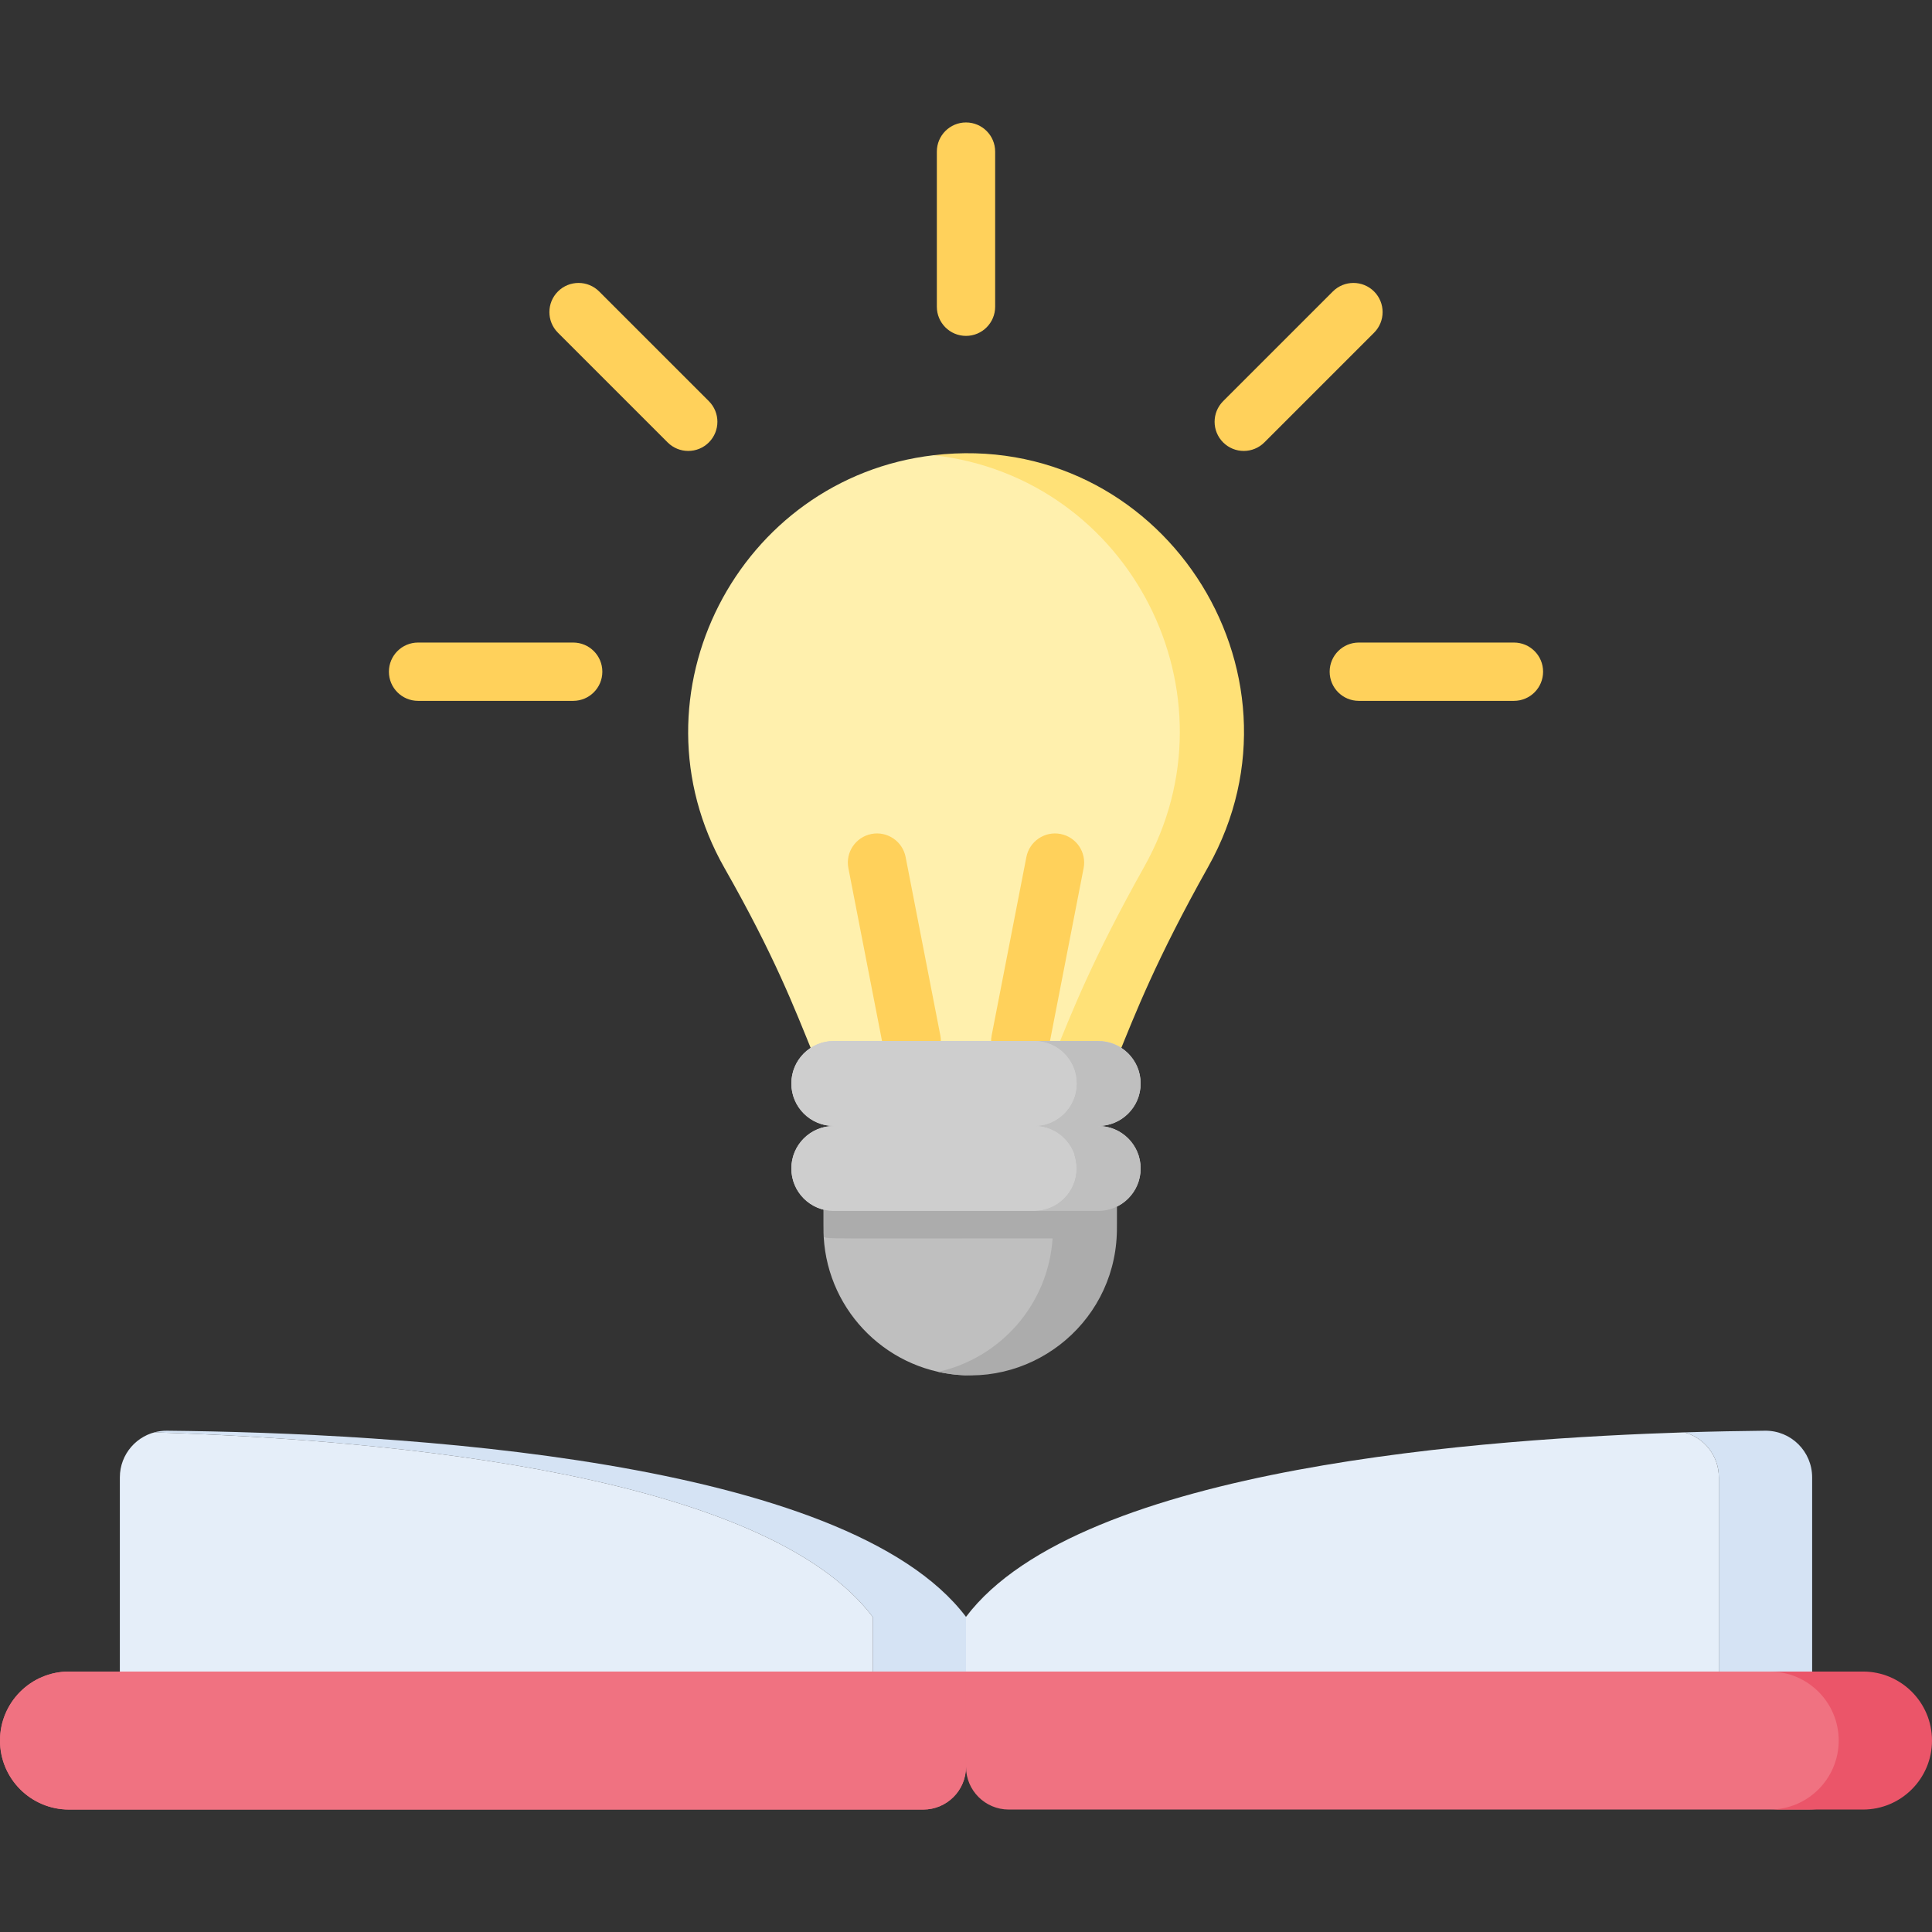 <svg id="Capa_1" enable-background="new 0 0 512 512" height="512" viewBox="0 0 512 512" width="512" xmlns="http://www.w3.org/2000/svg"><rect x="0" y="0" width="512" height="512" fill="#333333" stroke="none"/><g><path d="m44.238 379.154c-1.16-.012-2.278.149-3.345.438 63.925 1.994 162.031 11.34 190.382 48.896v14.489h24.725v-14.489c-31.757-42.067-151.038-48.741-211.762-49.334z" fill="#d5e3f4"/><path d="m467.762 379.154c-6.512.063-13.701.198-21.379.438 5.255 1.419 9.13 6.21 9.13 11.925v51.461h24.724v-51.461c-.001-6.875-5.601-12.43-12.475-12.363z" fill="#d5e3f4"/><g><path d="m40.893 379.592c.428-.116.866-.204 1.31-.276-5.909.922-10.44 6.021-10.44 12.201v51.461h199.512v-14.489c-28.351-37.557-126.457-46.902-190.382-48.897z" fill="#e5eef9"/></g><path d="m256 428.488v14.489h199.512v-51.461c0-5.715-3.875-10.506-9.13-11.925-50.08 1.623-159.989 8.635-190.382 48.897z" fill="#e5eef9"/><g><path d="m247.448 120.634c-51.728 6.051-81.574 63.475-55.453 109.398 13.294 23.373 18.425 36.834 23.624 49.599h71.067c4.399-10.799 9.931-25.196 23.832-49.967 26.961-48.04-7.047-109.03-63.07-109.03z" fill="#fff0ad"/><path d="m247.447 120.634c52.268 5.952 81.367 63.479 55.803 109.031-13.901 24.772-19.433 39.168-23.832 49.967h16.959c4.399-10.799 9.931-25.196 23.832-49.967 29.119-51.886-12.825-116.037-72.762-109.031z" fill="#ffe177"/><g><path d="m268.909 283.455c-4.189-.816-6.924-4.872-6.109-9.06l9.201-47.274c.816-4.187 4.874-6.918 9.06-6.109 4.189.816 6.924 4.872 6.109 9.06l-9.201 47.274c-.814 4.187-4.868 6.922-9.06 6.109z" fill="#ffd15b"/></g><g><path d="m234.03 277.346-9.2-47.274c-.815-4.188 1.92-8.244 6.108-9.06 4.185-.811 8.244 1.921 9.06 6.109l9.2 47.274c.815 4.188-1.92 8.244-6.108 9.06-4.191.812-8.245-1.921-9.06-6.109z" fill="#ffd15b"/></g><path d="m218.293 327.848c1.141 20.024 17.43 35.983 37.587 36.613 20.926-.631 37.699-17.78 37.699-38.859v-4.688h-72.964v4.688z" fill="#bfbfbf"/><path d="m291.025 275.879h-70.054c-6.218 0-11.259 5.041-11.259 11.259 0 6.215 5.038 11.259 11.259 11.259h70.054c6.218 0 11.259-5.041 11.259-11.259-.001-6.218-5.041-11.259-11.259-11.259z" fill="#cecece"/><path d="m291.025 298.397h-70.054c-6.218 0-11.259 5.041-11.259 11.259 0 6.215 5.038 11.259 11.259 11.259h70.054c6.218 0 11.259-5.041 11.259-11.259-.001-6.216-5.039-11.259-11.259-11.259z" fill="#cecece"/><path d="m291.025 275.879h-16.959c6.218 0 11.259 5.041 11.259 11.259 0 6.218-5.041 11.258-11.259 11.258h16.959c6.218 0 11.259-5.041 11.259-11.258-.001-6.218-5.041-11.259-11.259-11.259z" fill="#bfbfbf"/><path d="m279.043 305.665c-63.186 0-58.822-.15-60.819.351 0 21.69-.024 20.191.069 21.832 1.949.477-2.43.334 60.656.334-1.142 17.406-13.731 31.681-30.316 35.371 23.713 5.28 46.455-12.216 47.333-36.525.049-1.381.036.819.036-20.192z" fill="#acacac"/><path d="m291.025 298.397h-16.959c6.218 0 11.259 5.041 11.259 11.258 0 6.218-5.041 11.259-11.259 11.259h16.959c6.218 0 11.259-5.041 11.259-11.259-.001-6.218-5.041-11.258-11.259-11.258z" fill="#bfbfbf"/><g><path d="m285.324 287.138c0-6.217-5.038-11.257-11.254-11.259h-53.099c-6.218 0-11.259 5.041-11.259 11.259 0 6.215 5.038 11.258 11.259 11.258h53.094c6.219.001 11.259-5.04 11.259-11.258z" fill="#cecece"/></g><g><path d="m285.324 309.655c0-6.218-5.041-11.258-11.259-11.258h-53.094c-6.218 0-11.259 5.041-11.259 11.258 0 6.215 5.038 11.259 11.259 11.259h53.099c6.216-.002 11.254-5.042 11.254-11.259z" fill="#cecece"/></g></g><path d="m244.668 479.549h-226.382c-10.099 0-18.286-8.186-18.286-18.285 0-10.099 8.187-18.286 18.286-18.286h237.714v25.239c0 6.259-5.074 11.332-11.332 11.332z" fill="#f07281"/><g><g><path d="m256 89.015c-4.267 0-7.726-3.459-7.726-7.726v-41.112c0-4.268 3.459-7.726 7.726-7.726 4.268 0 7.726 3.459 7.726 7.726v41.112c0 4.267-3.458 7.726-7.726 7.726z" fill="#ffd15b"/></g><g><path d="m401.21 185.734h-41.112c-4.268 0-7.726-3.459-7.726-7.726 0-4.268 3.459-7.726 7.726-7.726h41.112c4.268 0 7.726 3.459 7.726 7.726.001 4.268-3.458 7.726-7.726 7.726z" fill="#ffd15b"/></g><g><path d="m151.901 185.734h-41.111c-4.267 0-7.726-3.459-7.726-7.726 0-4.268 3.459-7.726 7.726-7.726h41.111c4.267 0 7.726 3.459 7.726 7.726.001 4.268-3.458 7.726-7.726 7.726z" fill="#ffd15b"/></g><g><path d="m176.928 117.241-29.07-29.069c-3.018-3.018-3.018-7.909 0-10.928 3.017-3.016 7.909-3.016 10.927 0l29.07 29.069c3.018 3.018 3.018 7.909 0 10.928-3.019 3.018-7.91 3.017-10.927 0z" fill="#ffd15b"/></g><g><path d="m324.145 117.24c-3.017-3.017-3.017-7.908.001-10.927l29.07-29.069c3.017-3.016 7.909-3.017 10.927.001 3.017 3.017 3.017 7.908-.001 10.927l-29.07 29.069c-3.017 3.017-7.908 3.018-10.927-.001z" fill="#ffd15b"/></g></g><path d="m244.668 479.549h-226.382c-10.099 0-18.286-8.186-18.286-18.285 0-10.099 8.187-18.286 18.286-18.286h237.714v25.239c0 6.259-5.074 11.332-11.332 11.332z" fill="#f07281"/><path d="m479.292 442.978c-8.159 0-215.681 0-223.292 0v25.239c0 6.259 5.074 11.332 11.332 11.332h211.96c10.099 0 18.286-8.187 18.286-18.286s-8.187-18.285-18.286-18.285z" fill="#f07281"/><path d="m493.714 442.978h-24.724c10.099 0 18.286 8.187 18.286 18.286 0 10.099-8.187 18.286-18.286 18.286h24.724c10.099 0 18.286-8.187 18.286-18.286 0-10.1-8.187-18.286-18.286-18.286z" fill="#eb5569"/></g></svg>